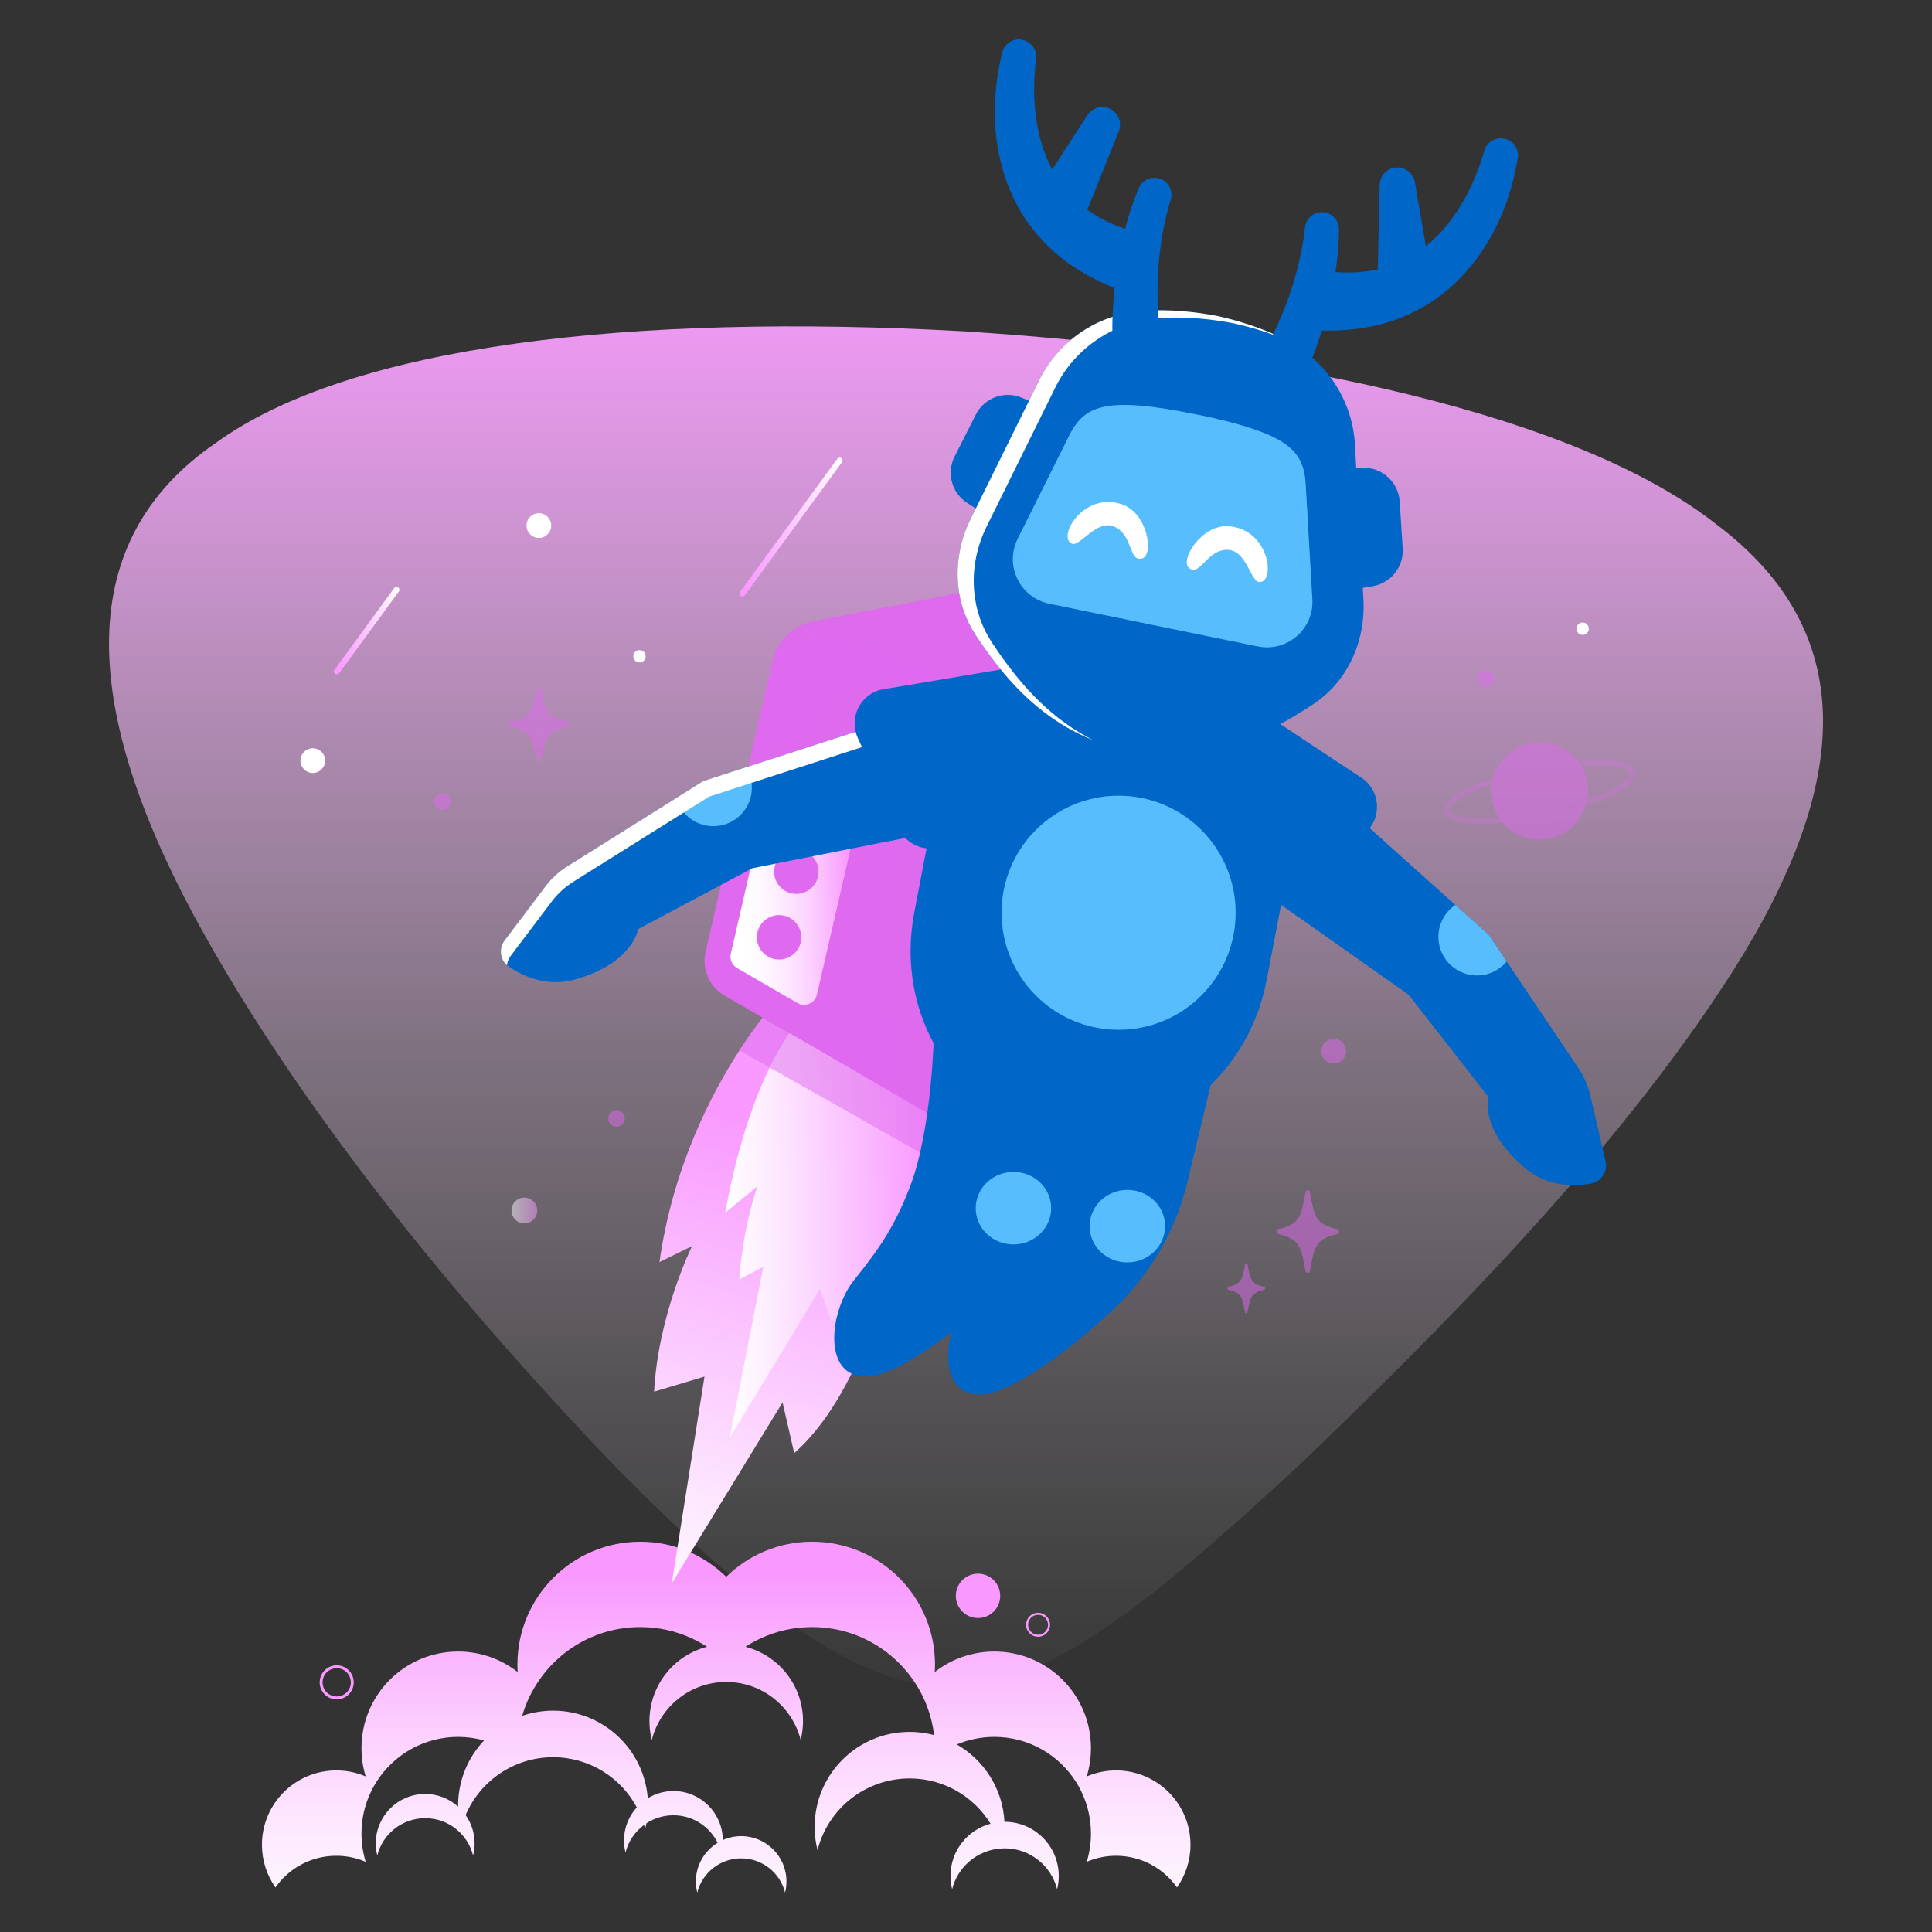 <?xml version="1.0" encoding="UTF-8"?>
<svg xmlns="http://www.w3.org/2000/svg" xmlns:xlink="http://www.w3.org/1999/xlink" viewBox="0 0 600 600">
  <rect x="0" y="0" width="600" height="600" fill="#333333" stroke="none"/>
  <defs>
    <style>
      .l {
        fill: url(#g);
      }

      .m {
        fill: url(#i);
      }

      .n {
        fill: url(#f);
      }

      .o {
        fill: url(#d);
      }

      .p {
        fill: url(#e);
      }

      .q {
        fill: url(#c);
      }

      .r {
        stroke: url(#k);
      }

      .r, .s, .t {
        stroke-linecap: round;
        stroke-linejoin: round;
        stroke-width: 1.8px;
      }

      .r, .s, .t, .u, .v {
        fill: none;
      }

      .s {
        stroke: url(#j);
      }

      .t {
        stroke: #df6aef;
      }

      .t, .w, .x, .y {
        mix-blend-mode: multiply;
      }

      .t, .x, .y {
        opacity: .5;
      }

      .z {
        fill: #f999ff;
      }

      .aa, .w {
        fill: #0067c9;
      }

      .ab {
        fill: #fff;
      }

      .ac, .x {
        fill: #df6aef;
      }

      .ad {
        fill: #57bdfc;
      }

      .u {
        stroke-width: .9px;
      }

      .u, .v {
        stroke: #f999ff;
        stroke-miterlimit: 10;
      }

      .w {
        opacity: .6;
      }

      .ae {
        mix-blend-mode: screen;
        opacity: .4;
      }

      .v {
        stroke-width: .63px;
      }

      .af {
        isolation: isolate;
      }
    </style>
    <linearGradient id="c" x1="300" y1="548.96" x2="300" y2="75.33" gradientUnits="userSpaceOnUse">
      <stop offset="0" stop-color="#fff" stop-opacity="0"/>
      <stop offset=".09" stop-color="#fefaff" stop-opacity=".05"/>
      <stop offset=".25" stop-color="#fdedff" stop-opacity=".17"/>
      <stop offset=".46" stop-color="#fcd8ff" stop-opacity=".37"/>
      <stop offset=".71" stop-color="#fbbcff" stop-opacity=".65"/>
      <stop offset="1" stop-color="#f999ff"/>
    </linearGradient>
    <linearGradient id="d" x1="225.52" y1="635.2" x2="225.52" y2="457.11" gradientUnits="userSpaceOnUse">
      <stop offset=".09" stop-color="#fff"/>
      <stop offset=".21" stop-color="#fef9ff"/>
      <stop offset=".37" stop-color="#fdeaff"/>
      <stop offset=".54" stop-color="#fcd1ff"/>
      <stop offset=".72" stop-color="#faaeff"/>
      <stop offset=".82" stop-color="#f999ff"/>
    </linearGradient>
    <linearGradient id="e" x1="212.86" y1="579.94" x2="266.55" y2="420.76" gradientTransform="translate(-14.68 -67.56) rotate(-1.03)" gradientUnits="userSpaceOnUse">
      <stop offset="0" stop-color="#fff"/>
      <stop offset=".24" stop-color="#fde9ff"/>
      <stop offset=".73" stop-color="#fab3ff"/>
      <stop offset=".95" stop-color="#f999ff"/>
    </linearGradient>
    <linearGradient id="f" x1="231.87" y1="453.57" x2="297.69" y2="453.57" xlink:href="#e"/>
    <linearGradient id="g" x1="234.93" y1="349.3" x2="274.34" y2="349.3" gradientTransform="translate(-14.68 -67.56) rotate(-1.03)" gradientUnits="userSpaceOnUse">
      <stop offset=".09" stop-color="#fff"/>
      <stop offset=".24" stop-color="#fef9ff"/>
      <stop offset=".42" stop-color="#fdeaff"/>
      <stop offset=".63" stop-color="#fcd1ff"/>
      <stop offset=".84" stop-color="#faaeff"/>
      <stop offset=".95" stop-color="#f999ff"/>
    </linearGradient>
    <linearGradient id="i" x1="158.85" y1="375.93" x2="166.85" y2="375.93" gradientTransform="matrix(1,0,0,1,0,0)" xlink:href="#e"/>
    <linearGradient id="j" x1="-8178.75" y1="1441.46" x2="-8146.74" y2="1441.46" gradientTransform="translate(-7917.09 1605.12) rotate(-180)" gradientUnits="userSpaceOnUse">
      <stop offset="0" stop-color="#fff"/>
      <stop offset=".59" stop-color="#fbbcff"/>
      <stop offset=".95" stop-color="#f999ff"/>
    </linearGradient>
    <linearGradient id="k" x1="-8132.46" y1="1244.65" x2="-8112.1" y2="1244.65" gradientTransform="translate(-8008.42 1440.51) rotate(-180)" xlink:href="#j"/>
  </defs>
  <g class="af">
    <g id="a" data-name="done">
      <g id="b" data-name="2">
        <path class="q" d="m538.52,301.02c-36.59,57.63-92.43,113.12-135.02,153.98-44.45,40.96-75.64,67.29-105.9,68.85-30.2,1.34-61.67-23.22-105.56-67.41-42.11-43.71-96.64-107.05-131.86-172.16-35.16-65.49-37.19-116.42,6.64-146.58,42-30.63,129.87-40.48,232.34-34.82,102.37,6.54,191.51,26.56,233.94,60,44.34,33.36,41.99,80.14,5.42,138.15Z"/>
        <g>
          <g>
            <path class="o" d="m346.6,549.82c-3.24,0-6.31.67-9.11,1.87.85-2.78,1.31-5.73,1.31-8.78,0-16.58-13.43-30.01-30.01-30.01-6.98,0-13.4,2.38-18.5,6.37.05-.77.08-1.55.08-2.33,0-21.07-17.08-38.15-38.15-38.15-10.39,0-19.82,4.16-26.69,10.9-6.88-6.74-16.3-10.9-26.69-10.9-21.07,0-38.15,17.08-38.15,38.15,0,.79.03,1.56.08,2.33-5.1-3.99-11.52-6.37-18.5-6.37-16.58,0-30.01,13.43-30.01,30.01,0,3.06.45,6.01,1.31,8.78-2.79-1.21-5.88-1.87-9.12-1.87-12.76,0-23.1,10.34-23.1,23.1,0,4.93,1.55,9.5,4.19,13.25,4.17-5.96,11.08-9.84,18.91-9.84,3.24,0,6.32.67,9.12,1.87-.85-2.78-1.31-5.73-1.31-8.78,0-4.76,1.1-9.25,3.08-13.25.46-.94.97-1.85,1.52-2.72,5.32-8.43,14.71-14.04,25.41-14.04,2.79,0,5.5.39,8.06,1.1-4.99,5.29-8.06,12.41-8.06,20.26,0,.1,0,.19,0,.29-2.71-2.43-6.29-3.93-10.22-3.93-8.48,0-15.35,6.87-15.35,15.35,0,1.3.16,2.55.47,3.76,1.67-6.66,7.7-11.59,14.88-11.59s13.2,4.93,14.87,11.59c.31-1.2.47-2.46.47-3.76,0-3.27-1.03-6.3-2.78-8.79,4.48-10.56,14.96-17.97,27.16-17.97,11.24,0,21.02,6.3,25.99,15.57-2.46,2.72-3.97,6.32-3.97,10.28,0,1.3.16,2.55.47,3.76.87-3.49,2.95-6.49,5.76-8.57.12.41.24.83.34,1.25.15-.58.28-1.17.39-1.77,2.41-1.57,5.29-2.49,8.38-2.49,6.03,0,11.24,3.49,13.74,8.55-4.05,2.47-6.76,6.91-6.76,12,0,1.19.15,2.34.43,3.45,1.53-6.1,7.06-10.62,13.64-10.62s12.1,4.52,13.63,10.62c.28-1.1.43-2.26.43-3.45,0-7.77-6.3-14.07-14.06-14.07-2.04,0-3.97.44-5.71,1.22-.06-8.42-6.9-15.23-15.33-15.23-2.92,0-5.64.83-7.97,2.25-1.18-15.22-13.89-27.21-29.4-27.21-3.36,0-6.58.57-9.59,1.6.26-.9.54-1.79.87-2.66.76-2.05,1.68-4.01,2.78-5.87,6.6-11.38,18.91-19.03,33.01-19.03,5.75,0,11.21,1.27,16.1,3.55,1.61.75,3.16,1.61,4.64,2.57-10.29,2.65-17.89,11.99-17.89,23.1,0,2.02.25,3.97.73,5.84,2.59-10.35,11.97-18.01,23.12-18.01s20.52,7.66,23.11,18.01c.48-1.87.73-3.83.73-5.84,0-11.12-7.6-20.46-17.89-23.1,1.48-.96,3.02-1.82,4.63-2.57,4.89-2.28,10.35-3.55,16.1-3.55,14.1,0,26.41,7.65,33.01,19.02,1.09,1.86,2.02,3.83,2.78,5.88,1.02,2.74,1.72,5.64,2.08,8.64-2.42-.64-4.96-.99-7.59-.99-16.3,0-29.51,13.21-29.51,29.51,0,2.5.31,4.91.9,7.23,3.2-12.8,14.81-22.28,28.61-22.28,10.62,0,19.93,5.63,25.12,14.06-7.16,1.93-12.44,8.45-12.44,16.22,0,1.42.18,2.8.51,4.12,1.74-6.96,7.85-12.19,15.25-12.65.05.18.1.35.15.53.05-.18.08-.36.12-.54.26-.01.52-.03.79-.03,7.86,0,14.47,5.4,16.29,12.7.34-1.32.51-2.7.51-4.12,0-9.29-7.53-16.82-16.81-16.82-.02,0-.03,0-.05,0-.54-10.29-6.36-19.17-14.79-24.02,3.58-1.51,7.51-2.35,11.64-2.35,10.71,0,20.1,5.61,25.41,14.04.56.87,1.06,1.78,1.52,2.72,1.97,4,3.08,8.49,3.08,13.25,0,3.06-.45,6.01-1.31,8.78,2.79-1.2,5.87-1.87,9.11-1.87,7.83,0,14.74,3.89,18.92,9.84,2.64-3.75,4.19-8.32,4.19-13.25,0-12.76-10.35-23.1-23.11-23.1Z"/>
            <g>
              <circle class="z" cx="303.73" cy="495.61" r="6.89"/>
              <circle class="v" cx="322.38" cy="504.59" r="3.41"/>
              <circle class="u" cx="104.57" cy="522.47" r="4.84"/>
            </g>
          </g>
          <g>
            <g>
              <g>
                <path class="p" d="m296.84,350.79c-.26,4.3-.74,8.54-1.36,12.66-4.25,28.05-15.77,51.33-19.03,57.5-.56,1.05-.87,1.6-.87,1.6l-.12-1-2.13-17.84s-2.9,10.94-9.04,23.22c-4.27,8.55-10.12,17.74-17.64,24.36l-3.62-15.75-34.41,56.19,10.17-64.22-15.65,4.69c1.27-24.08,11.8-45.23,11.8-45.23l-10.13,4.98c4.1-29.29,16.08-52.24,24.81-65.71,2.89-4.47,5.44-7.9,7.22-10.17l8.32,4.81,34.49,19.97,9.72,5.62h0s1.51.88,1.51.88l5.95,3.45Z"/>
                <path class="n" d="m248.6,316.51s-15.15,14.86-23.38,60.12l10.03-8.21s-4.34,11.36-5.67,28.91l7.47-3.88-10.43,53.11,28.07-46.25,3.64,10.3c16.13-15.2,33.99-55.12,31.8-79.12l-41.53-14.98Z"/>
              </g>
              <path class="x" d="m296.84,350.79c-.26,4.3-.74,8.54-1.36,12.66l-8.81-4.98-8.91-5.05-38.73-21.9-9.4-5.32c2.89-4.47,5.44-7.9,7.22-10.17l8.32,4.81,34.49,19.97,9.72,5.62h0s1.51.88,1.51.88l5.95,3.45Z"/>
              <g>
                <path class="ac" d="m321.64,215.1l-30.75,132.24-1.51-.87h0s-9.72-5.63-9.72-5.63h0s-34.49-19.98-34.49-19.98l-20.15-11.67c-4.74-2.74-7.13-8.26-5.9-13.6l5.97-25.86,7.98-34.63,3.72-16.12.11-.47,2.69-11.63c1.71-7.38,9.2-11.84,16.49-9.83l42.28,11.64,23.28,6.4Z"/>
                <path class="ac" d="m329.31,178.01l-7.09,34.95-.57,2.14-23.28-6.4-42.28-11.64c-7.29-2.01-14.79,2.45-16.49,9.83l-2.69,11.63,3.11-13.51c1.42-6.08,6.27-10.79,12.4-11.97l36.78-7.18,40.11-7.83Z"/>
                <path class="x" d="m329.31,178.01l-7.09,34.95-.57,2.14-23.28-6.4-42.28-11.64c-7.29-2.01-14.79,2.45-16.49,9.83l-2.69,11.63,3.11-13.51c1.42-6.08,6.27-10.79,12.4-11.97l36.78-7.18,40.11-7.83Z"/>
                <path class="l" d="m265.44,258.03l-11.74,50.86c-.62,2.68-3.65,4-6.03,2.62l-18.78-10.88c-1.55-.9-2.34-2.71-1.93-4.46l11.73-50.86c.62-2.68,3.65-4,6.03-2.62l18.79,10.88c1.55.9,2.34,2.71,1.93,4.46Z"/>
                <circle class="ac" cx="247.31" cy="270.71" r="6.9"/>
                <circle class="ac" cx="241.95" cy="291.09" r="6.9"/>
              </g>
            </g>
            <path class="x" d="m329.31,178.01l-7.09,34.95-.57,2.14-30.75,132.24-1.51-.87h0s-9.72-5.63-9.72-5.63h0c.56-4.81.9-9.24,1.12-12.72.09-1.52.15-2.86.21-3.98-6.34-11.71-8.83-25.97-6.03-40.55l3.83-19.98s-.05,0-.06,0c-.4-.05-.8-.12-1.2-.21-.02,0-.03,0-.05,0-.39-.09-.77-.2-1.13-.34-.04,0-.07-.02-.11-.03-.35-.13-.7-.27-1.04-.45-.08-.03-.16-.08-.24-.12-.33-.17-.65-.36-.96-.57,0,0,0,0-.02,0-.35-.23-.66-.49-.98-.76-.27-.23-.52-.48-.78-.74l-6.96,1.38-.71.14-13.96,2.77-8.63,1.72-8.52,1.69-8.35,1.67,7.98-34.63,17.59-5.69,6.1-1.97c-1.45-5.78,2.11-11.84,8.18-13.15l24.99-4.18,3.84-.64,4.6-.77,3.48-.58c-1.07-1.32-2.11-2.63-3.06-3.91-1.77-2.37-3.32-4.64-4.72-6.73-2.4-3.61-4-7.55-4.88-11.63l40.11-7.83Z"/>
          </g>
          <g id="h" data-name="bami">
            <g>
              <path class="aa" d="m376.5,334.7l-3.47,14.51-4.23,17.7c-3.64,15.24-11.71,29.21-23.42,40.08-14.09,13.05-31.44,25.76-40.74,26.07-6.22.21-9.23-3.74-9.99-9.04-.95-6.7,1.69-15.55,6.01-20.93,7.6-9.47,13.14-12.63,20.2-24.09,3.68-5.97,6.14-12.81,7.79-19.26,3.28-12.87,3.34-24.22,3.34-24.22l44.51-.8Z"/>
              <path class="w" d="m376.5,334.7l-3.47,14.51c-10.15,6.81-22.15,10.84-34.82,11.07-3.19.06-6.39-.13-9.56-.55,3.28-12.87,3.34-24.22,3.34-24.22l44.51-.8Z"/>
              <ellipse class="ad" cx="350.12" cy="380.78" rx="11.72" ry="11.26" transform="translate(-6.8 6.37) rotate(-1.03)"/>
              <path class="w" d="m347.9,335.22l-6.64,27.83c-4.03,16.89-12.91,32.07-25.67,43.9-4.49,4.17-12.35,11.1-20.93,17.06-.95-6.7,1.69-15.55,6.01-20.93,7.6-9.47,13.14-12.63,20.2-24.09,3.68-5.97,6.14-12.81,7.79-19.26,3.28-12.87,3.34-24.22,3.34-24.22l15.91-.29Z"/>
              <path class="aa" d="m341.12,329.13l-7.69,32.21c-3.64,15.24-11.71,29.21-23.43,40.07-14.08,13.05-31.44,25.75-40.73,26.07-14.07.48-11.73-20.34-3.99-29.98,7.6-9.46,12.42-16.31,17.26-28.78,7.06-18.18,7.53-48.51,7.53-48.51l51.05,8.92Z"/>
              <ellipse class="ad" cx="314.75" cy="375.2" rx="11.72" ry="11.26" transform="translate(-6.71 5.73) rotate(-1.03)"/>
            </g>
            <g>
              <g>
                <path class="aa" d="m158.1,300.25c4.49,3.02,11.83,6.35,20.35,3.97,18.19-5.08,19.74-15.68,19.74-15.68l35.46-18.9,40.59-8.06,16.92-3.36-14.72-34.42-16.8,5.43-27.93,9.04-13.32,4.31-8.38,5.25-33.85,21.22c-2.57,1.61-4.84,3.68-6.67,6.11l-12.78,16.92c-1.97,2.61-1.33,6.33,1.38,8.15Z"/>
                <path class="ad" d="m210,247.84c1.43,5.12,6.18,8.84,11.75,8.74,6.61-.12,11.87-5.58,11.75-12.18-.04-2.25-.7-4.34-1.81-6.12l-13.32,4.31-8.38,5.25Z"/>
                <path class="w" d="m259.63,229.24c.24.86.55,1.71.93,2.55l12.74,28.03c.28.61.59,1.19.93,1.76l16.92-3.36-14.72-34.42-16.8,5.43Z"/>
                <path class="ab" d="m278.3,228.6l-16.8,5.43-27.93,9.04-13.32,4.32-8.38,5.25-33.85,21.22c-2.57,1.62-4.84,3.69-6.67,6.11l-12.78,16.93c-.66.87-1.03,1.87-1.12,2.87-2.17-1.94-2.56-5.28-.76-7.67l12.78-16.92c1.83-2.42,4.09-4.49,6.67-6.11l33.85-21.22,8.38-5.25,13.32-4.32,27.93-9.04,16.8-5.44,1.87,4.8Z"/>
                <path class="aa" d="m334.25,218.15l-6.06,14.27-.97,2.29-9.3,21.87-26.34,6.61c-.81.2-1.65.31-2.46.32-.45,0-.91-.01-1.35-.07-1.72-.19-3.37-.78-4.81-1.74-.85-.57-1.64-1.27-2.31-2.08-.61-.73-1.13-1.54-1.54-2.44l-12.73-28.04c-2.85-6.28.81-13.57,7.55-15.03l24.99-4.18,3.84-.64,8.55-1.43,4.25,1.9,9.38,4.21,9.32,4.17Z"/>
              </g>
              <g>
                <path class="aa" d="m494.06,367.57c-5.32.94-13.38,1-20.2-4.64-14.56-12.03-11.67-22.34-11.67-22.34l-24.73-31.67-33.82-23.85-14.1-9.94,27.43-25.47,13.14,11.79,21.86,19.6,10.42,9.35,5.52,8.2,22.31,33.14c1.69,2.52,2.92,5.33,3.61,8.29l4.8,20.65c.74,3.19-1.36,6.32-4.58,6.89Z"/>
                <path class="ad" d="m467.91,298.6c-3.39,4.1-9.24,5.57-14.29,3.21-5.99-2.79-8.59-9.92-5.79-15.91.95-2.04,2.4-3.68,4.14-4.86l10.42,9.35,5.52,8.2Z"/>
                <path class="w" d="m430.11,261.45c-.57.69-1.2,1.34-1.88,1.95l-23.03,20.44c-.5.44-1.02.85-1.57,1.23l-14.1-9.94,27.43-25.47,13.14,11.79Z"/>
                <path class="aa" d="m424.01,258.63l-17.33,15.37-5.71,5.07c-.95.84-2,1.48-3.12,1.93-.73.3-1.48.5-2.24.63-2.13.37-4.34.09-6.35-.84-.74-.35-1.45-.77-2.11-1.29l-21.39-16.75.32-19.82.02-1.45.33-20.49,10-.03,11.74-.02,3.42-.02,12.71,8.4.94.62,17.98,11.87c5.56,4.07,5.95,12.24.8,16.81Z"/>
              </g>
            </g>
            <g>
              <path class="w" d="m315.54,209.77l18.71,8.38-16.33,38.42-26.35,6.61c-.82.21-1.64.31-2.46.32-2.21.04-4.35-.61-6.15-1.81-.86-.57-1.64-1.27-2.31-2.08l.47-2.43c1.72-8.94,5.04-17.26,9.87-24.74,4.07-6.34,9.12-11.88,14.99-16.47,3.04-2.39,6.23-4.46,9.57-6.22Z"/>
              <path class="w" d="m406.68,274.01l-5.71,5.07c-1.56,1.39-3.42,2.24-5.35,2.56-2.13.37-4.35.09-6.36-.84-.74-.34-1.45-.77-2.11-1.29l-21.39-16.75.67-41.75,21.73-.05c2.72,2.74,5.18,5.75,7.39,9,4.98,7.35,8.4,15.6,10.14,24.52,1.25,6.42,1.59,12.95.99,19.53Z"/>
              <path class="aa" d="m398.12,279.64l-.26,1.36-4.5,23.43c-6.09,31.72-34.83,52.85-64.21,47.22l-3.06-.59c-29.37-5.64-48.25-35.92-42.16-67.63l3.83-19.98.92-4.81c1.57-8.11,4.61-15.54,8.78-22,3.52-5.48,7.83-10.24,12.73-14.15.17-.15.35-.28.52-.42.64-.5,1.28-.98,1.95-1.45,3.81-2.74,7.94-4.97,12.27-6.63,1.59-.62,3.21-1.15,4.85-1.6,7.38-2.04,15.22-2.45,23.1-.95l3.08.59c7.61,1.46,14.52,4.59,20.47,8.96.22.16.43.32.64.47,4.69,3.54,8.77,7.89,12.11,12.83.42.62.82,1.24,1.21,1.88.19.31.39.62.57.94,3.41,5.7,5.86,12.08,7.17,18.86,1.47,7.54,1.55,15.56,0,23.69Z"/>
              <circle class="ad" cx="347.39" cy="283.46" r="36.35"/>
            </g>
            <g>
              <g>
                <path class="aa" d="m428.45,181.45c-.68.26-1.41.46-2.15.58l-3.08.51-4.07.66-3.29-37.83,5.32-.05h0s2.28-.02,2.28-.02c2.63-.02,5.07.87,7,2.4,2.41,1.89,4.01,4.76,4.23,8.04l.93,14.56c.32,4.97-2.67,9.44-7.17,11.14Z"/>
                <path class="aa" d="m306.53,160.12l-6.11-3.89c-4.84-3.08-6.55-9.33-3.96-14.45l6.59-13.02c2.67-5.28,9-7.55,14.43-5.18l6.97,3.05-17.91,33.49Z"/>
                <path class="w" d="m428.45,181.45c-.68.26-1.41.46-2.15.58l-3.08.51-2.04-37.22h0s2.28-.02,2.28-.02c2.63-.02,5.07.87,7,2.4l-2.01,33.75Z"/>
              </g>
              <path class="w" d="m404.3,229.33c-1.44.84-2.83,1.61-4.21,2.34-3.25,1.72-6.49,3.21-9.7,4.48-8.15,3.22-16.17,4.98-24.28,5.34-.64.03-1.26.05-1.9.06-5.12.09-10.29-.4-15.38-1.44-7.37-1.51-14.22-4.06-20.62-7.71-5.49-3.11-10.65-7.04-15.53-11.8-2.07-2-4.09-4.16-6.06-6.48-1.31-1.55-2.58-3.14-3.86-4.83l8.55-1.43,4.25,1.9,9.38,4.21c1.59-.62,3.21-1.15,4.85-1.6,7.38-2.04,15.22-2.45,23.1-.95l3.08.59c7.61,1.46,14.52,4.59,20.47,8.96l11.74-.02,3.42-.02,12.71,8.4Z"/>
              <path class="aa" d="m419.95,204.53c-2.64,5.68-6.76,10.66-12.21,14.23-1.53,1-3.18,2.06-4.95,3.13-1.88,1.14-3.89,2.3-6.03,3.42-11.9,6.28-27.72,11.62-46.5,7.77-17.69-3.63-29.75-13.71-38.18-23.61-1.56-1.84-2.99-3.66-4.31-5.44-1.76-2.36-3.32-4.64-4.71-6.73-3.16-4.74-4.95-10.05-5.48-15.49-.7-6.97.66-14.13,3.83-20.56l21.38-43.27c5.92-11.97,17.85-20.2,31.59-21.37,8.9-.76,17.62.37,23.55,1.5,5.9,1.29,14.35,3.68,22.23,7.89,12.18,6.49,19.9,18.74,20.63,32.08l2.64,48.19c.35,6.34-.85,12.65-3.48,18.26Z"/>
              <path class="ab" d="m317.08,211.73c5.64,6.63,12.92,13.34,22.42,18.14-12.01-4.79-20.83-12.66-27.43-20.4-1.56-1.84-2.99-3.66-4.31-5.44-1.76-2.36-3.32-4.64-4.71-6.73-3.16-4.74-4.95-10.05-5.48-15.49-.7-6.97.66-14.13,3.83-20.56l21.38-43.27c5.92-11.97,17.85-20.2,31.59-21.37,8.9-.76,17.62.37,23.55,1.5,5.5,1.2,13.2,3.36,20.61,7.05-5.75-2.35-11.34-3.85-15.6-4.79-5.93-1.13-14.64-2.26-23.55-1.5-13.74,1.18-25.67,9.4-31.59,21.37l-21.38,43.27c-3.18,6.43-4.54,13.59-3.83,20.56.54,5.44,2.33,10.75,5.48,15.49,1.39,2.09,2.95,4.37,4.71,6.73,1.32,1.78,2.75,3.6,4.31,5.44Z"/>
              <path class="ad" d="m390.62,200.76l-7.89-1.62-29.55-6.05-5.44-1.12-15.23-3.12-6.65-1.36c-9.12-1.87-13.97-11.86-9.81-20.17l16.46-32.99c4.74-8.47,11.33-11.27,38.96-5.64l.34.07c.12.03.24.05.36.07,5.95,1.24,10.84,2.45,14.86,3.69,1.86.57,3.53,1.15,5.03,1.74,10.15,3.98,12.65,8.46,13.35,15l.84,14.3,1.32,22.51c.55,9.27-7.85,16.55-16.96,14.68Z"/>
              <g class="ae">
                <path class="ad" d="m406.26,163.57l-23.52,35.57-29.55-6.05,38.88-58.82c10.15,3.98,12.65,8.46,13.35,15l.84,14.3Z"/>
                <path class="ad" d="m387.03,132.52l-39.29,59.45-15.23-3.12,39.67-60.01c5.95,1.24,10.84,2.45,14.86,3.69Z"/>
              </g>
              <g>
                <path class="aa" d="m311.27,16.33c.73-3.01,3.86-4.77,6.8-3.79.05.02.1.03.14.05,2.38.8,3.85,3.16,3.54,5.64-1.47,11.61-.38,24.34,5.02,34.44l10.95-16.93c1.54-2.38,4.64-3.2,7.15-1.9h0c2.52,1.3,3.63,4.31,2.58,6.94l-9.79,24.37c3.62,2.58,7.56,4.51,11.74,5.95,1.11-4.34,2.49-8.58,4.29-12.74,1.15-2.66,4.26-3.86,6.92-2.72,2.5,1.08,3.75,3.87,2.93,6.48-.49,1.58-.93,3.18-1.31,4.79-1.33,5.46-2.13,11.08-2.53,16.69-.21,3.23-.25,6.88-.21,10.14.11,1.92.19,4.86.39,6.74.25,3.25.78,6.85,1.25,10.04,0,0-15.3,1.82-15.3,1.82-.28-4.96-.49-10.2-.24-15.17.09-2.5.28-5.13.54-7.74-4.71-1.9-9.3-4.27-13.61-7.23-7.63-5.27-14.03-12.67-17.92-21.06-6.6-14.31-6.97-29.89-3.34-44.82Z"/>
                <path class="w" d="m348.9,111.98l-3.06.37c-.28-4.96-.49-10.19-.24-15.16.09-2.5.28-5.13.55-7.74-4.71-1.9-9.3-4.27-13.62-7.23-7.63-5.27-14.02-12.67-17.92-21.06-6.6-14.31-6.97-29.9-3.34-44.82.71-2.9,3.63-4.64,6.47-3.88-1.63.57-2.95,1.94-3.4,3.76-3.62,14.92-3.26,30.51,3.34,44.82,3.89,8.39,10.28,15.79,17.92,21.06,4.32,2.96,8.9,5.34,13.62,7.23-.27,2.61-.46,5.24-.55,7.74-.24,4.89-.05,10.03.23,14.92Z"/>
                <path class="aa" d="m471.37,49.14c.51-3.06-1.67-5.9-4.76-6.15-.05,0-.1,0-.15-.01-2.5-.2-4.79,1.39-5.48,3.8-3.22,11.25-9.22,22.52-18.17,29.68l-3.41-19.87c-.48-2.79-3-4.77-5.83-4.56h0c-2.83.21-5.03,2.53-5.1,5.37l-.59,26.26c-4.34.95-8.72,1.17-13.14.85.68-4.43,1.09-8.87,1.07-13.4-.01-2.9-2.4-5.23-5.29-5.22-2.73,0-4.97,2.09-5.25,4.8-.17,1.65-.4,3.29-.68,4.92-.93,5.55-2.4,11.02-4.24,16.34-1.08,3.05-2.48,6.43-3.79,9.41-.85,1.72-2.08,4.4-3.02,6.05-1.5,2.89-3.41,5.99-5.1,8.74,0,0,13.35,7.7,13.35,7.7,2.21-4.45,4.46-9.18,6.19-13.85.91-2.33,1.76-4.82,2.55-7.33,5.08.11,10.23-.27,15.36-1.29,9.09-1.84,17.88-6.13,24.76-12.31,11.7-10.56,18.17-24.74,20.7-39.89Z"/>
              </g>
              <g>
                <path class="ab" d="m369.23,176.37c-2.89-2.43,3.95-13.57,12.34-12.94,12.86.96,14.61,17.68,9.44,17.33-2.53-.17-3.95-9.68-9.5-10-6.74-.39-8.8,8.55-12.28,5.62Z"/>
                <path class="ab" d="m354.75,173.41c3.61-1.1,1.7-14.03-6.26-16.76-12.2-4.18-20.39,10.5-15.5,12.22,2.39.84,7.44-7.35,12.67-5.46,6.35,2.29,4.72,11.32,9.08,9.99Z"/>
              </g>
            </g>
          </g>
          <g>
            <g class="y">
              <path class="ac" d="m176.5,225.61c-6.79,1.43-7.04,3.37-8.47,10.17-.16.74-1.2.74-1.36,0-1.43-6.79-1.68-8.74-8.47-10.17-.74-.16-.74-1.2,0-1.36,6.79-1.43,7.04-3.37,8.47-10.17.16-.74,1.2-.74,1.36,0,1.43,6.79,1.68,8.74,8.47,10.17.74.16.74,1.2,0,1.36Z"/>
              <g>
                <path class="ac" d="m392.56,400.56c-4.1.97-4.25,2.29-5.11,6.9-.09.5-.72.5-.82,0-.86-4.61-1.01-5.93-5.11-6.9-.44-.11-.44-.82,0-.92,4.1-.97,4.25-2.29,5.11-6.9.09-.5.72-.5.82,0,.86,4.61,1.01,5.93,5.11,6.9.44.11.44.82,0,.92Z"/>
                <path class="ac" d="m415.3,383.25c-6.82,1.61-7.07,3.81-8.5,11.48-.16.83-1.21.83-1.36,0-1.43-7.67-1.68-9.87-8.5-11.48-.74-.18-.74-1.36,0-1.53,6.82-1.61,7.07-3.81,8.5-11.48.16-.83,1.21-.83,1.36,0,1.43,7.67,1.68,9.87,8.5,11.48.74.18.74,1.36,0,1.53Z"/>
              </g>
              <circle class="ac" cx="414.19" cy="326.47" r="3.84"/>
              <circle class="ac" cx="191.47" cy="347.34" r="2.57"/>
              <circle class="ac" cx="137.36" cy="248.94" r="2.57"/>
              <circle class="ac" cx="461.45" cy="210.73" r="2.57"/>
              <circle class="m" cx="162.85" cy="375.93" r="4"/>
              <g>
                <circle class="ac" cx="478.12" cy="245.65" r="15.09"/>
                <path class="t" d="m491.74,237c8.69-.55,14.8.46,15.31,2.95.77,3.76-11.53,9.47-27.48,12.75-15.95,3.28-29.51,2.89-30.29-.87-.51-2.49,4.7-5.83,12.9-8.76"/>
              </g>
            </g>
            <g>
              <circle class="ab" cx="167.35" cy="163.22" r="3.84"/>
              <circle class="ab" cx="97.15" cy="236.22" r="3.84"/>
              <circle class="ab" cx="198.6" cy="203.82" r="1.92"/>
              <circle class="ab" cx="491.51" cy="195.25" r="1.92"/>
            </g>
            <g>
              <line class="s" x1="230.56" y1="184.32" x2="260.77" y2="143"/>
              <line class="r" x1="104.58" y1="208.56" x2="123.14" y2="183.17"/>
            </g>
          </g>
        </g>
      </g>
    </g>
  </g>
</svg>